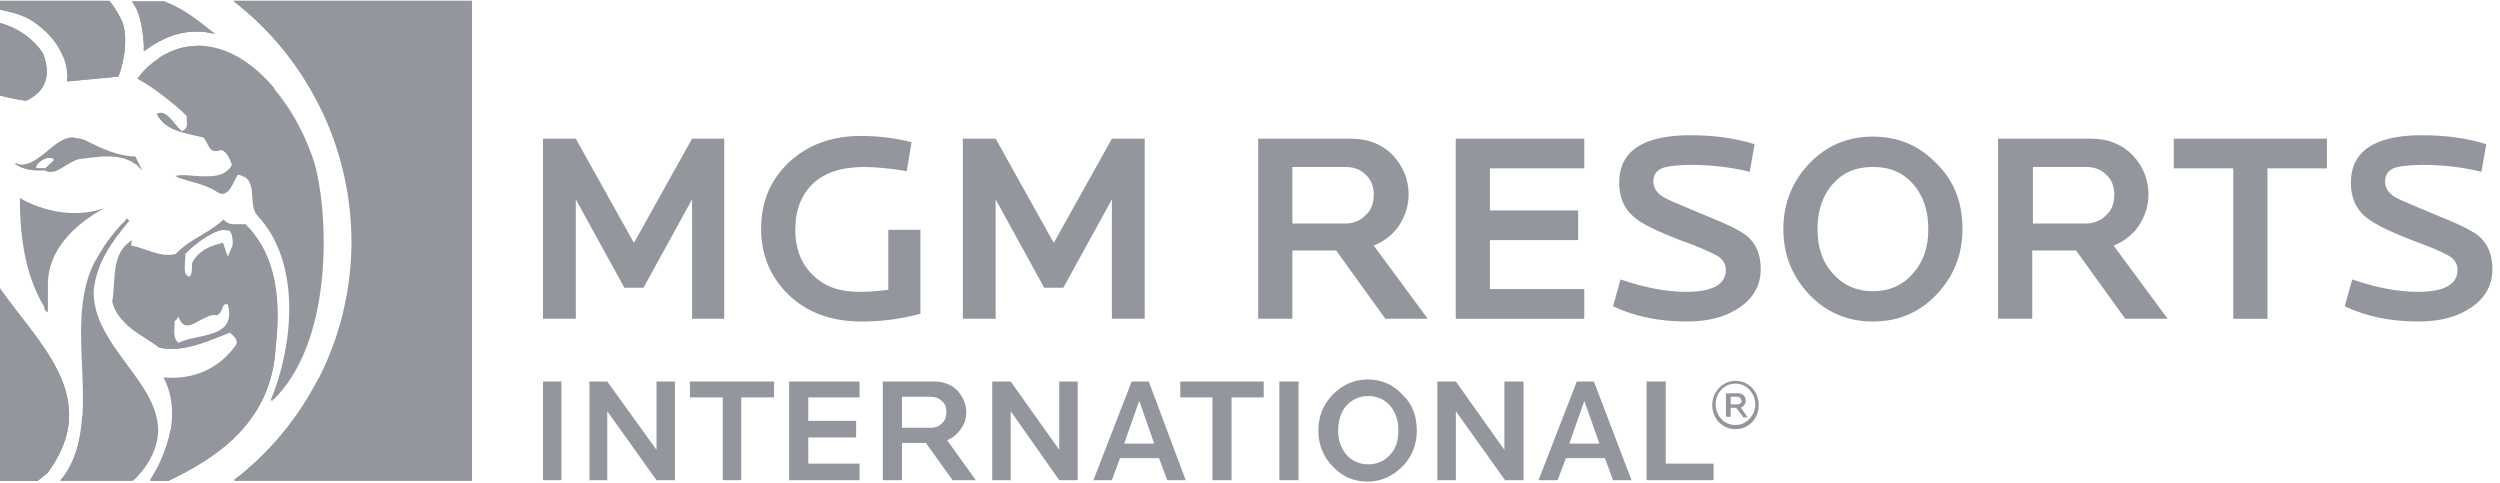 <svg width="176" height="34" viewBox="0 0 176 34" fill="none" xmlns="http://www.w3.org/2000/svg">
<g clip-path="url(#clip0_1214_45602)">
<path d="M1.398 13.941C1.398 16.904 1.832 19.721 3.372 22.004V20.013C3.372 17.536 5.346 15.739 7.319 14.67C5.298 15.35 3.083 14.913 1.398 13.941Z" fill="#93969D"/>
<path d="M5.154 9.666C4.48 9.666 3.902 10.152 3.324 10.637C2.602 11.22 1.928 11.803 1.014 11.512C1.591 11.949 2.313 12.046 3.18 11.997L3.372 12.095H3.758C4.383 11.949 5.105 11.172 5.827 11.172C7.224 10.977 9.005 10.735 10.015 11.997L9.534 11.026C8.234 10.977 7.127 10.443 5.972 9.86C5.731 9.763 5.491 9.715 5.298 9.715L5.154 9.666ZM3.806 11.269L3.18 11.852H2.554C2.41 11.512 3.517 10.783 3.806 11.269Z" fill="#93969D"/>
<path d="M-0.238 6.655C0.436 6.849 1.11 6.995 1.832 7.092C3.228 6.46 3.613 5.295 3.035 3.789C2.265 2.575 1.061 1.895 -0.238 1.555V6.655Z" fill="#93969D"/>
<path d="M6.598 18.556C4.335 23.267 7.512 29.776 4.287 33.807H9.39C9.63 33.613 9.823 33.37 10.064 33.078C13.819 28.124 6.453 25.21 6.598 20.45C6.79 18.556 7.801 17.098 9.101 15.544L8.957 15.398C7.753 16.564 7.272 17.39 6.598 18.556Z" fill="#93969D"/>
<path d="M16.465 0.097C21.471 3.983 24.697 10.103 24.745 16.952C24.745 23.849 21.519 29.92 16.465 33.806H33.217V0.049H16.465V0.097Z" fill="#93969D"/>
<path d="M-0.238 19.963V33.855H2.65L3.372 33.272C7.271 27.88 2.602 24.14 -0.238 19.963Z" fill="#93969D"/>
<path d="M-0.238 0.097V0.632C0.58 0.777 1.35 0.972 2.024 1.312C3.613 2.283 4.864 3.837 4.72 5.732L8.33 5.392C8.812 4.226 9.004 2.38 8.571 1.457C8.282 0.875 8.042 0.437 7.705 0.049H-0.238V0.097Z" fill="#93969D"/>
<path d="M9.297 0.098C10.019 1.118 10.067 2.429 10.163 3.595C11.559 2.526 13.292 1.895 15.122 2.38C13.87 1.409 13.052 0.68 11.559 0.098H9.297Z" fill="#93969D"/>
<path d="M12.375 17.874C11.316 18.165 10.305 17.485 9.246 17.291C9.246 17.145 9.198 17 9.294 16.902C7.754 17.874 8.187 19.72 7.898 21.225C8.284 22.877 10.017 23.508 11.22 24.48C13.001 24.82 14.638 23.994 16.178 23.411C16.419 23.654 16.804 23.897 16.611 24.285C15.408 25.985 13.579 26.762 11.509 26.568C12.76 28.948 11.894 31.717 10.594 33.854H11.846C15.552 32.105 19.115 29.531 19.404 24.48C19.789 21.323 19.548 18.02 17.285 15.785C17.141 15.785 16.997 15.785 16.804 15.785C16.419 15.785 16.034 15.834 15.745 15.445C14.734 16.417 13.386 16.805 12.375 17.874ZM13.049 17.874C13.723 17.145 15.552 15.785 16.178 16.271C16.323 16.417 16.419 16.854 16.371 17.291L16.034 18.068L15.697 17.097C14.83 17.291 13.964 17.631 13.531 18.505C13.482 18.748 13.579 19.282 13.338 19.477C12.76 19.331 13.097 18.36 13.049 17.874ZM16.034 21.42C16.708 23.897 13.819 23.46 12.568 24.14C12.086 23.751 12.327 23.12 12.231 22.634L12.568 22.294C12.905 23.265 13.482 22.877 14.108 22.537C14.493 22.343 14.879 22.1 15.264 22.197C15.745 22.003 15.552 21.323 16.034 21.42Z" fill="#93969D"/>
<path d="M13.531 3.254C11.894 3.351 10.306 4.565 9.68 5.537C10.835 6.168 12.087 7.14 13.146 8.16C13.098 8.548 13.338 9.034 12.809 9.228C12.231 8.791 11.75 7.625 11.028 8.014C11.605 9.228 13.098 9.325 14.301 9.665C14.734 10.102 14.638 10.88 15.553 10.54C15.986 10.685 16.178 11.171 16.323 11.608C15.841 12.531 14.734 12.434 13.723 12.385C13.242 12.337 12.712 12.288 12.375 12.385C13.338 12.774 14.397 12.871 15.264 13.454C16.13 14.037 16.419 12.677 16.756 12.24C18.248 12.628 17.43 14.182 18.056 15.105C21.281 18.457 20.655 24.383 19.018 28.268C23.399 24.188 23.062 15.154 22.051 11.511C21.04 7.965 17.959 3.254 13.82 3.254C13.723 3.254 13.627 3.254 13.531 3.254Z" fill="#93969D"/>
<path d="M16.466 0.097C19.065 2.089 21.183 4.712 22.627 7.723C25.949 9.277 29.463 11.366 33.218 13.989V0.146H16.466V0.097ZM9.293 0.097C10.015 1.117 10.063 2.429 10.16 3.595C11.556 2.526 13.289 1.895 15.118 2.38C13.866 1.409 13.048 0.68 11.556 0.097H9.293ZM-0.238 0.097V0.632C0.58 0.777 1.35 0.972 2.024 1.312C3.083 1.943 3.998 2.866 4.431 3.983C5.827 3.837 7.223 3.789 8.715 3.886C8.86 3.012 8.812 2.089 8.571 1.506C8.282 0.923 8.042 0.486 7.705 0.097H-0.238ZM-0.238 4.906C0.869 4.566 1.976 4.323 3.131 4.129C3.083 4.032 3.083 3.886 3.035 3.789C2.265 2.575 1.061 1.846 -0.238 1.555V4.906ZM13.529 3.255C12.663 3.303 11.844 3.643 11.171 4.08C13.722 4.469 16.466 5.149 19.354 6.266C17.91 4.517 16.032 3.206 13.866 3.206C13.722 3.255 13.626 3.255 13.529 3.255Z" fill="#93969D"/>
<path d="M22.435 26.617C20.991 29.434 18.969 31.912 16.466 33.806H33.218V10.395C30.715 16.417 27.345 22.78 22.435 26.617ZM-0.238 33.855H2.65L3.372 33.272C4.479 31.717 4.913 30.357 4.864 28.997C3.276 28.415 1.591 27.686 -0.19 26.715V33.855H-0.238ZM11.989 30.309C11.748 31.572 11.219 32.786 10.545 33.806H11.796C14.107 32.737 16.321 31.329 17.765 29.289C16.032 29.969 14.107 30.309 11.989 30.309ZM4.239 33.855H9.341C9.582 33.66 9.774 33.417 10.015 33.126C10.785 32.106 11.074 31.183 11.074 30.309C9.438 30.212 7.656 29.92 5.779 29.289C5.683 30.989 5.298 32.543 4.239 33.855Z" fill="#93969D"/>
<path d="M9.098 17.048V17.097L9.242 17.145C9.242 17.048 9.242 16.951 9.29 16.902L9.098 17.048Z" fill="#93969D"/>
<path d="M15.117 22.004C14.732 21.955 14.346 22.149 13.961 22.344C13.528 22.587 13.095 22.829 12.758 22.635C13.095 23.121 13.576 22.829 14.106 22.489C14.491 22.295 14.876 22.052 15.261 22.149C15.646 21.955 15.55 21.372 15.887 21.372L15.839 21.227H15.742C15.405 21.227 15.55 21.858 15.117 22.004Z" fill="#93969D"/>
<path d="M9.297 16.904L9.393 16.855L9.297 16.904Z" fill="#93969D"/>
<path d="M12.423 22.148L12.086 22.488C12.134 22.974 11.894 23.654 12.423 23.994C12.134 23.606 12.327 23.071 12.279 22.634L12.52 22.391C12.471 22.343 12.471 22.246 12.423 22.148Z" fill="#93969D"/>
<path d="M12.855 17.729C12.903 18.215 12.662 19.089 13.047 19.284C12.903 18.992 13.047 18.264 12.999 17.875C13.625 17.195 15.406 15.835 16.08 16.272C15.984 16.126 15.839 16.029 15.599 16.029C14.829 16.029 13.433 17.098 12.855 17.729Z" fill="#93969D"/>
<path d="M15.6 17.146L15.84 17.972L15.888 17.778L15.696 17.098L15.6 17.146Z" fill="#93969D"/>
<path d="M11.893 8.209C12.133 8.452 12.374 8.792 12.566 8.986C12.374 8.743 12.133 8.452 11.893 8.209Z" fill="#93969D"/>
<path d="M14.781 10.395C14.926 10.589 15.118 10.735 15.6 10.54C15.696 10.589 15.792 10.637 15.84 10.686C15.744 10.54 15.6 10.443 15.407 10.395C15.118 10.492 14.926 10.492 14.781 10.395Z" fill="#93969D"/>
<path d="M9.68 5.537C10.739 6.12 11.942 7.043 12.953 7.965C11.942 6.994 10.787 6.12 9.68 5.488V5.537Z" fill="#93969D"/>
<path d="M18.633 5.488C20.221 7.14 21.377 9.423 21.954 11.365C22.965 14.911 23.302 23.508 19.307 27.734C19.259 27.928 19.162 28.123 19.114 28.268C23.495 24.188 23.158 15.154 22.147 11.511C21.521 9.52 20.318 7.188 18.633 5.488Z" fill="#93969D"/>
<path d="M8.619 22.586C9.341 23.363 10.4 23.849 11.219 24.48C13 24.82 14.636 23.994 16.177 23.412L16.321 23.557C16.225 23.46 16.129 23.363 16.032 23.266C14.444 23.849 12.807 24.674 11.074 24.334C10.304 23.703 9.341 23.266 8.619 22.586Z" fill="#93969D"/>
<path d="M11.363 8.5C12.037 9.277 13.289 9.423 14.3 9.666L14.155 9.52C13.77 9.423 13.289 9.326 12.856 9.229L12.807 9.277L12.711 9.229C12.23 9.034 11.748 8.84 11.363 8.5Z" fill="#93969D"/>
<path d="M6.499 14.911C4.717 16.028 3.129 17.679 3.129 19.865V21.759L3.273 22.002V20.011C3.273 17.534 5.247 15.736 7.221 14.668C7.028 14.765 6.787 14.862 6.499 14.911Z" fill="#93969D"/>
<path d="M9.391 11.025L9.776 11.754L9.968 11.997L9.487 11.025L9.391 10.977V11.025Z" fill="#93969D"/>
<path d="M8.521 15.836C7.365 17.244 6.547 18.556 6.354 20.304C6.21 25.064 13.575 27.978 9.82 32.933C9.628 33.224 9.387 33.418 9.195 33.661H4.381L4.236 33.807H9.339C9.58 33.613 9.772 33.37 10.013 33.078C13.768 28.124 6.403 25.21 6.547 20.45C6.74 18.556 7.75 17.098 9.05 15.544L8.906 15.398C8.809 15.593 8.665 15.738 8.521 15.836Z" fill="#93969D"/>
<path d="M7.657 0.098C7.898 0.438 8.139 0.826 8.379 1.312C8.812 2.235 8.62 4.081 8.139 5.246L4.721 5.538V5.732L8.331 5.392C8.812 4.226 9.005 2.381 8.572 1.458C8.283 0.875 7.994 0.438 7.657 0.098Z" fill="#93969D"/>
<path d="M-0.238 19.963V20.012C2.602 24.14 7.031 27.832 3.18 33.077L2.457 33.66H-0.238V33.806H2.65L3.372 33.223C7.271 27.88 2.602 24.14 -0.238 19.963Z" fill="#93969D"/>
<path d="M17.235 15.785C19.353 18.019 19.594 21.225 19.209 24.334C18.968 29.337 15.406 31.959 11.651 33.708H10.688L10.592 33.854H11.843C15.55 32.105 19.112 29.531 19.401 24.479C19.738 21.322 19.497 18.019 17.235 15.785Z" fill="#93969D"/>
<path d="M33.024 0.098V33.66H16.706L16.465 33.855H33.217V0.098H33.024Z" fill="#93969D"/>
<path d="M2.843 3.594C3.42 5.1 3.035 6.265 1.639 6.897C1.013 6.8 0.388 6.703 -0.238 6.508V6.654C0.436 6.848 1.11 6.994 1.832 7.091C3.228 6.46 3.613 5.294 3.035 3.788C2.843 3.448 2.554 3.157 2.313 2.914C2.506 3.108 2.698 3.351 2.843 3.594Z" fill="#93969D"/>
<path d="M5.635 10.977C4.72 10.977 3.806 12.192 3.084 11.852H2.554V11.803C2.073 11.803 1.591 11.706 1.206 11.512L1.014 11.463C1.591 11.9 2.313 11.998 3.18 11.949L3.372 12.046H3.758C4.383 11.9 5.105 11.123 5.827 11.123C7.079 10.929 8.668 10.735 9.679 11.658C9.053 10.977 8.186 10.783 7.32 10.783C6.742 10.832 6.116 10.88 5.635 10.977Z" fill="#93969D"/>
<path d="M16.465 0.098C17.187 0.681 17.909 1.263 18.535 1.943C17.909 1.263 17.235 0.681 16.465 0.098Z" fill="#93969D"/>
<path d="M15.117 13.308C14.347 12.822 13.432 12.628 12.566 12.385L12.373 12.434C13.336 12.822 14.395 12.919 15.261 13.502C16.128 14.085 16.417 12.725 16.754 12.288C16.994 12.337 17.139 12.434 17.283 12.531C17.139 12.337 16.898 12.191 16.561 12.094C16.272 12.579 15.983 13.891 15.117 13.308Z" fill="#93969D"/>
<path d="M10.111 3.302C10.111 3.399 10.111 3.496 10.111 3.593C11.507 2.525 13.24 1.893 15.07 2.379L14.829 2.185C14.396 2.088 14.011 2.039 13.625 2.039C12.326 2.039 11.122 2.573 10.111 3.302Z" fill="#93969D"/>
<path d="M2.36 11.658H2.553C2.697 11.367 3.227 11.027 3.564 11.124L3.612 11.075C3.564 10.978 3.419 10.93 3.275 10.93C2.842 10.93 2.264 11.415 2.36 11.658Z" fill="#93969D"/>
<path d="M-0.238 0.632C0.58 0.778 1.35 0.972 2.024 1.312C2.457 1.555 2.891 1.895 3.228 2.235C2.843 1.798 2.361 1.409 1.832 1.118C1.206 0.826 0.484 0.632 -0.238 0.486V0.632Z" fill="#93969D"/>
<path d="M50.983 22.441H48.721V14.038L45.303 20.255H43.955L40.537 14.038V22.441H38.227V9.764H40.537L44.629 17.098L48.721 9.764H50.983V22.441Z" fill="#93969D"/>
<path d="M64.75 22.102C63.306 22.49 61.91 22.636 60.658 22.636C58.54 22.636 56.807 22.005 55.508 20.742C54.256 19.527 53.582 17.973 53.582 16.128C53.582 14.185 54.256 12.63 55.556 11.416C56.855 10.202 58.54 9.57 60.61 9.57C61.814 9.57 63.017 9.716 64.172 10.008L63.836 12.047C62.632 11.853 61.621 11.756 60.851 11.756C59.262 11.756 58.059 12.145 57.24 12.922C56.422 13.699 55.989 14.768 55.989 16.176C55.989 17.488 56.374 18.508 57.192 19.333C58.011 20.159 59.07 20.547 60.466 20.547C61.14 20.547 61.814 20.499 62.536 20.402V16.176H64.798V22.102H64.75Z" fill="#93969D"/>
<path d="M80.588 22.441H78.277V14.038L74.859 20.255H73.512L70.094 14.038V22.441H67.783V9.764H70.094L74.186 17.098L78.277 9.764H80.588V22.441Z" fill="#93969D"/>
<path d="M96.712 13.698C96.712 13.115 96.519 12.629 96.134 12.289C95.749 11.901 95.267 11.755 94.69 11.755H90.983V15.738H94.69C95.267 15.738 95.749 15.544 96.134 15.155C96.519 14.815 96.712 14.329 96.712 13.698ZM100.514 22.441H97.53L94.064 17.632H90.983V22.441H88.576V9.764H95.123C96.326 9.764 97.289 10.152 98.059 10.929C98.781 11.707 99.167 12.629 99.167 13.698C99.167 14.475 98.926 15.204 98.493 15.884C98.059 16.515 97.434 17.001 96.712 17.292L100.514 22.441Z" fill="#93969D"/>
<path d="M111.534 22.441H102.484V9.764H111.534V11.852H104.891V14.815H111.101V16.904H104.891V20.352H111.534V22.441Z" fill="#93969D"/>
<path d="M123.955 18.942C123.955 20.059 123.473 20.934 122.51 21.614C121.548 22.294 120.296 22.634 118.756 22.634C116.83 22.634 115.097 22.294 113.557 21.565L114.086 19.671C115.771 20.254 117.311 20.545 118.707 20.545C120.585 20.545 121.499 20.011 121.499 18.991C121.499 18.554 121.259 18.214 120.826 17.971C120.489 17.777 119.622 17.388 118.274 16.902C116.638 16.271 115.53 15.737 115.001 15.251C114.327 14.668 113.99 13.891 113.99 12.871C113.99 10.637 115.675 9.52 118.996 9.52C120.633 9.52 122.125 9.714 123.521 10.151L123.184 12.094C121.788 11.754 120.392 11.608 119.044 11.608C118.082 11.608 117.36 11.705 116.974 11.851C116.589 12.045 116.397 12.337 116.397 12.774C116.397 13.211 116.637 13.6 117.119 13.891C117.456 14.085 118.419 14.474 119.911 15.105C121.499 15.737 122.51 16.222 122.992 16.611C123.666 17.194 123.955 17.971 123.955 18.942Z" fill="#93969D"/>
<path d="M135.752 16.126C135.752 14.863 135.415 13.794 134.693 12.969C133.971 12.143 133.056 11.754 131.853 11.754C130.65 11.754 129.735 12.143 129.013 12.969C128.291 13.794 127.954 14.863 127.954 16.126C127.954 17.389 128.291 18.457 129.013 19.234C129.735 20.06 130.65 20.497 131.853 20.497C133.056 20.497 133.971 20.06 134.693 19.234C135.415 18.409 135.752 17.389 135.752 16.126ZM138.159 16.126C138.159 17.923 137.533 19.477 136.33 20.74C135.126 22.003 133.634 22.634 131.853 22.634C130.072 22.634 128.58 22.003 127.376 20.74C126.173 19.477 125.547 17.923 125.547 16.126C125.547 14.329 126.173 12.774 127.376 11.511C128.58 10.249 130.072 9.617 131.853 9.617C133.634 9.617 135.126 10.249 136.33 11.511C137.581 12.726 138.159 14.28 138.159 16.126Z" fill="#93969D"/>
<path d="M148.848 13.698C148.848 13.115 148.655 12.629 148.27 12.289C147.885 11.901 147.403 11.755 146.826 11.755H143.119V15.738H146.826C147.403 15.738 147.885 15.544 148.27 15.155C148.655 14.815 148.848 14.329 148.848 13.698ZM152.602 22.441H149.618L146.152 17.632H143.071V22.441H140.664V9.764H147.211C148.414 9.764 149.377 10.152 150.147 10.929C150.869 11.707 151.254 12.629 151.254 13.698C151.254 14.475 151.014 15.204 150.581 15.884C150.147 16.515 149.522 17.001 148.799 17.292L152.602 22.441Z" fill="#93969D"/>
<path d="M163.816 11.852H159.628V22.441H157.221V11.852H153.033V9.764H163.816V11.852Z" fill="#93969D"/>
<path d="M175.466 18.942C175.466 20.059 174.985 20.934 174.022 21.614C173.059 22.294 171.808 22.634 170.267 22.634C168.342 22.634 166.609 22.294 165.068 21.565L165.598 19.671C167.283 20.254 168.823 20.545 170.219 20.545C172.097 20.545 173.011 20.011 173.011 18.991C173.011 18.554 172.77 18.214 172.337 17.971C172 17.777 171.134 17.388 169.786 16.902C168.149 16.271 167.09 15.737 166.513 15.251C165.839 14.668 165.502 13.891 165.502 12.871C165.502 10.637 167.186 9.52 170.508 9.52C172.145 9.52 173.637 9.714 175.033 10.151L174.696 12.094C173.3 11.754 171.904 11.608 170.556 11.608C169.593 11.608 168.871 11.705 168.486 11.851C168.101 12.045 167.909 12.337 167.909 12.774C167.909 13.211 168.149 13.6 168.631 13.891C168.968 14.085 169.93 14.474 171.423 15.105C173.011 15.737 174.022 16.222 174.503 16.611C175.177 17.194 175.466 17.971 175.466 18.942Z" fill="#93969D"/>
<path d="M39.526 26.859H38.227V33.805H39.526V26.859Z" fill="#93969D"/>
<path d="M47.517 33.805H46.218L42.752 28.948V33.805H41.5V26.859H42.752L46.218 31.668V26.859H47.517V33.805Z" fill="#93969D"/>
<path d="M54.493 27.977H52.183V33.805H50.883V27.977H48.572V26.859H54.493V27.977Z" fill="#93969D"/>
<path d="M60.513 33.805H55.555V26.859H60.513V27.977H56.903V29.628H60.272V30.794H56.903V32.639H60.513V33.805Z" fill="#93969D"/>
<path d="M66.627 28.997C66.627 28.657 66.531 28.414 66.29 28.219C66.098 28.025 65.809 27.928 65.52 27.928H63.498V30.114H65.52C65.857 30.114 66.098 30.017 66.29 29.822C66.531 29.628 66.627 29.337 66.627 28.997ZM68.697 33.805H67.061L65.183 31.182H63.498V33.805H62.15V26.859H65.761C66.387 26.859 66.964 27.054 67.397 27.491C67.783 27.928 68.023 28.414 68.023 28.997C68.023 29.434 67.927 29.822 67.638 30.211C67.397 30.551 67.061 30.842 66.675 30.988L68.697 33.805Z" fill="#93969D"/>
<path d="M75.871 33.805H74.571L71.153 28.948V33.805H69.853V26.859H71.153L74.571 31.668V26.859H75.871V33.805Z" fill="#93969D"/>
<path d="M81.259 31.231L80.2 28.219L79.141 31.231H81.259ZM83.473 33.805H82.174L81.596 32.251H78.852L78.274 33.805H76.975L79.67 26.859H80.874L83.473 33.805Z" fill="#93969D"/>
<path d="M88.965 27.977H86.702V33.805H85.354V27.977H83.092V26.859H88.965V27.977Z" fill="#93969D"/>
<path d="M91.416 26.859H90.068V33.805H91.416V26.859Z" fill="#93969D"/>
<path d="M98.445 30.309C98.445 29.581 98.252 29.046 97.867 28.561C97.482 28.123 96.952 27.881 96.327 27.881C95.701 27.881 95.171 28.123 94.786 28.561C94.401 28.998 94.209 29.581 94.209 30.309C94.209 30.989 94.401 31.572 94.786 32.009C95.171 32.446 95.701 32.689 96.327 32.689C96.952 32.689 97.482 32.446 97.867 32.009C98.252 31.621 98.445 31.038 98.445 30.309ZM99.744 30.309C99.744 31.281 99.407 32.155 98.734 32.835C98.06 33.515 97.241 33.903 96.278 33.903C95.316 33.903 94.497 33.563 93.823 32.835C93.15 32.155 92.812 31.281 92.812 30.309C92.812 29.338 93.15 28.463 93.823 27.783C94.497 27.103 95.316 26.715 96.278 26.715C97.241 26.715 98.06 27.055 98.734 27.783C99.456 28.463 99.744 29.338 99.744 30.309Z" fill="#93969D"/>
<path d="M107.257 33.805H105.957L102.491 28.948V33.805H101.191V26.859H102.491L105.909 31.668V26.859H107.257V33.805Z" fill="#93969D"/>
<path d="M112.597 31.231L111.538 28.219L110.479 31.231H112.597ZM114.859 33.805H113.56L112.982 32.251H110.238L109.66 33.805H108.312L111.008 26.859H112.212L114.859 33.805Z" fill="#93969D"/>
<path d="M120.636 33.805H115.918V26.859H117.266V32.639H120.636V33.805Z" fill="#93969D"/>
<path d="M122.322 27.93H121.841V28.464H122.322C122.467 28.464 122.611 28.367 122.611 28.221C122.563 28.027 122.467 27.93 122.322 27.93ZM122.707 29.338L122.226 28.707H121.841V29.338H121.504V27.687H122.37C122.707 27.687 122.9 27.93 122.9 28.221C122.9 28.415 122.755 28.61 122.563 28.707L123.044 29.387H122.707V29.338ZM122.178 27.007C121.359 27.007 120.782 27.687 120.782 28.464C120.782 29.241 121.359 29.921 122.178 29.921C122.996 29.921 123.574 29.192 123.574 28.464C123.574 27.735 122.996 27.007 122.178 27.007ZM122.178 30.212C121.215 30.212 120.541 29.435 120.541 28.512C120.541 27.59 121.263 26.812 122.178 26.812C123.14 26.812 123.814 27.59 123.814 28.512C123.814 29.435 123.14 30.212 122.178 30.212Z" fill="#93969D"/>
</g>
<defs>
<clipPath id="clip0_1214_45602">
<rect width="176" height="34" fill="white"/>
</clipPath>
</defs>
</svg>
